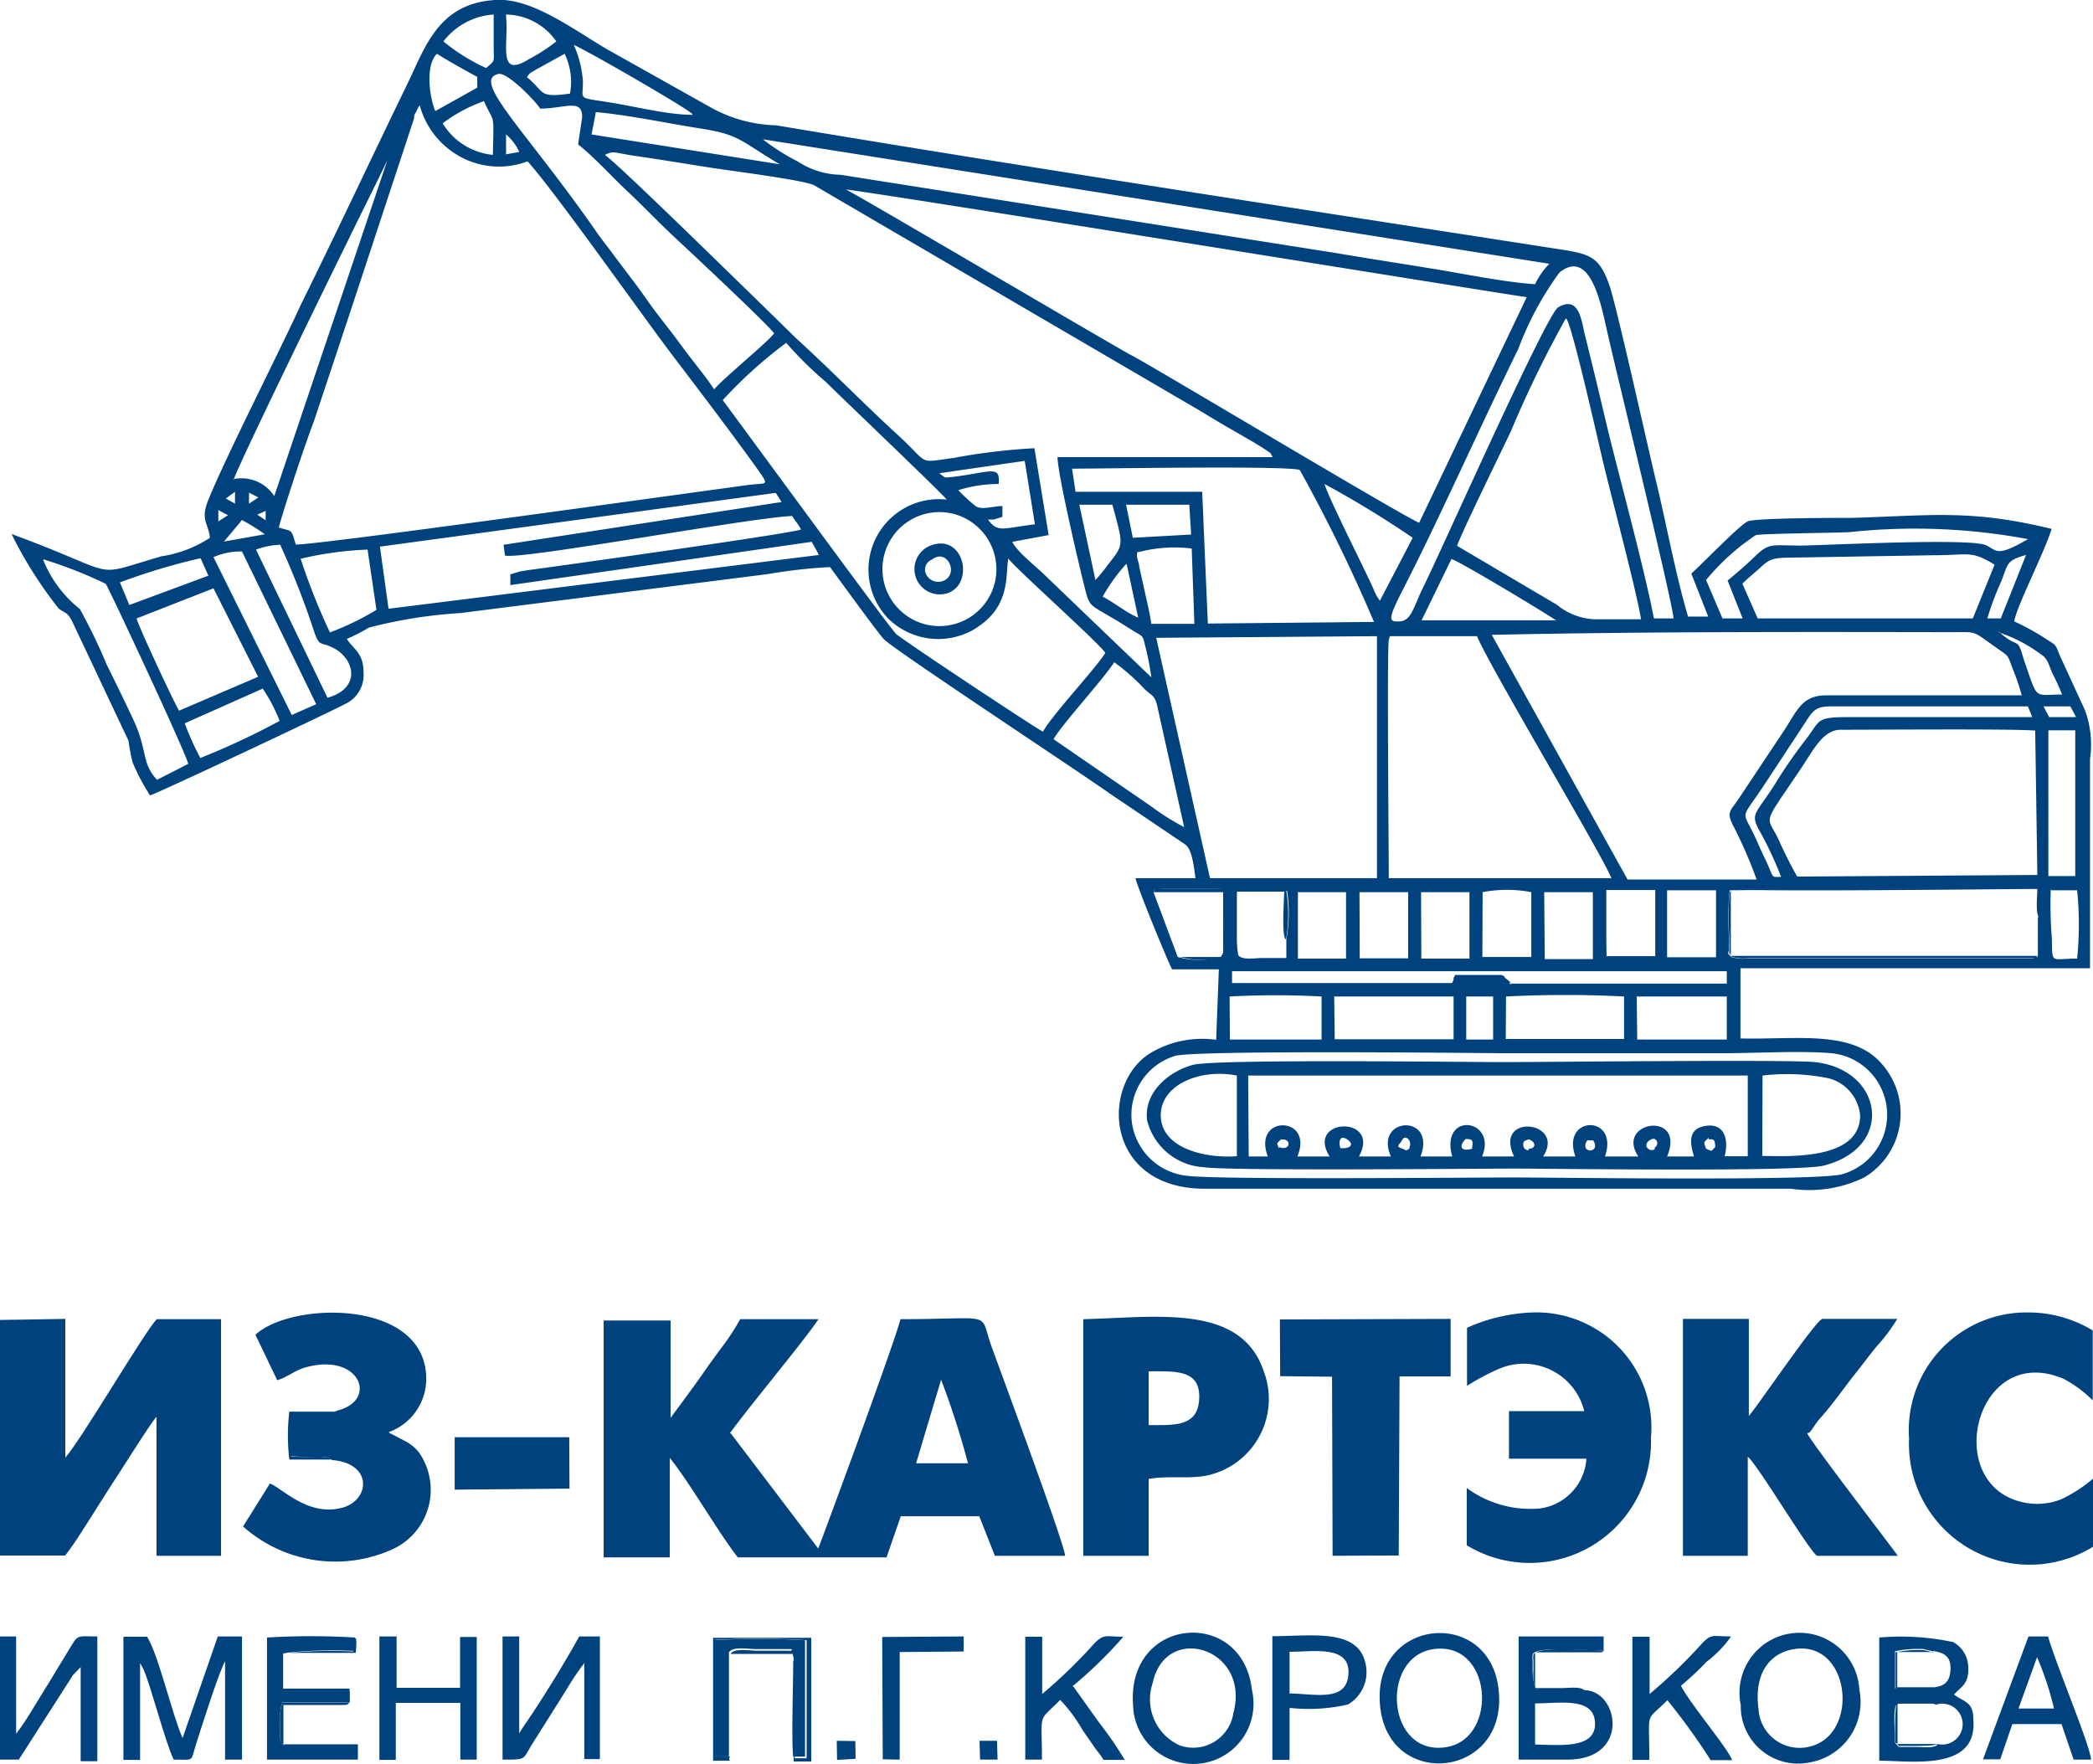 <?xml version="1.0" encoding="UTF-8"?> <svg xmlns="http://www.w3.org/2000/svg" viewBox="0 0 77.84 65.59"><defs><style>.cls-1{fill:#00427d;fill-rule:evenodd;}</style></defs><g id="Слой_2" data-name="Слой 2"><g id="Слой_1-2" data-name="Слой 1"><path class="cls-1" d="M7.81,20A4.53,4.53,0,0,1,6,20.69c-2.75.8-1.35.72-5.57-.83a15.35,15.35,0,0,0,1.76,2.78c.28.19.32.14.49.46l2.1,4.45a7.05,7.05,0,0,0,.15.8,7.86,7.86,0,0,0,.65,1.23c.29-.08,6.64-3.07,7.28-3.41A1.19,1.19,0,0,0,13.52,25c0-.73-.39-.86-.62-1.24a6.36,6.36,0,0,0,.82-.42,17.77,17.77,0,0,1,3.4-.54l11.44-1.45a19.45,19.45,0,0,1,2.31-.26c.28.38,1.69,2.33,2,2.68s7.22,4.9,8.4,5.74l2.83,1.91c.24.2.31.86.36,1.24H42.23c.07.34,1.16,3,1.36,3.39h1.74l-.1,2.62a3.76,3.76,0,0,0-2.52.54c-1.79,1.21-1.6,5,2.11,5H66.61a4.67,4.67,0,0,0,2.72-.42,2.77,2.77,0,0,0,.7-4.17c-1.08-1.34-3.19-.95-5.3-1l0-2.61h13c0-2.59,0-5.19,0-7.79a3.71,3.71,0,0,0-.19-1.81l-.92-2c-.17-.38-.1-.39-.44-.59a9.11,9.11,0,0,0-1.27-.71c.09-.57,1.15-2.62,1.39-3.44-3-.73-4.43-.5-7.42-.41-.58,0-3.58,0-3.88.13s-1.77,1.66-2.1,1.94l.63,1.6h-.75c-.46-1.55-.79-3.36-1.17-4.95-.25-1-1.51-6.72-1.77-7.41-.36-1-.69-1.12-1.78-1.29-9.71-1.51-19.53-3-29.2-4.62a5.25,5.25,0,0,1-2.4-.65L22.59,1.84c-1.36-.8-2.91-2-4.3-1.83-2,.18-2.49,1.77-3.12,3.07-1.35,2.78-2.63,5.52-4,8.29C10.43,13,8.39,17,7.74,18.61c-.29.73,0,.82.07,1.39M16.49,1.54a2.57,2.57,0,0,1,1.87-1c0,.4,0,.8,0,1.2,0,.59.07.49-.28.79A7.1,7.1,0,0,1,16.49,1.54Zm2.33-1a2.32,2.32,0,0,1,1.87,1,6.57,6.57,0,0,1-1,.65c-1.07.67-.85-.26-.85-1.23Zm6.93,3.73c-.92,0-2.12-.31-3.07-.46-1.23-.2-1-.07-1-.77a4,4,0,0,0-.34-1.37C21.89,1.91,25.51,4,25.75,4.24ZM19.6,2.87c.12-.19.1-.13.33-.28L21,2a2.42,2.42,0,0,1,.2,1.48C20,3.65,20.28,3.43,19.6,2.87Zm3.75,4.26c.62.58,1.19,1.19,1.81,1.76.3.28,3.45,3.22,3.63,3.51-.29.37-1.9,1.68-2.23,2.08-.35-.53-.83-1.09-1.25-1.67s-.84-1.07-1.25-1.66-.81-1.09-1.24-1.67c-.2-.28-.42-.54-.62-.83-2.64-3.8-4.7-5.68-3.66-5.9.33-.07,1.37,1,1.55,1.29.9,0,1.58-.4,1.56.33l-.15,1C22.14,5.88,22.72,6.54,23.35,7.13Zm-7.16-3c-.23-.54-.37-1.72.06-2.13.43.27,1,.59,1.5.86l0,.4Zm.28.45A5.79,5.79,0,0,1,18,3.76c.38.88.37.31.33,2A2.47,2.47,0,0,1,16.47,4.6Zm5.69-.41c1.17.1,2.63.41,3.84.6,1.54.24,1.49.45,3,1.34L22,5Zm34.92,6.4c-1.15-.08-2.6-.38-3.76-.57s-2.4-.38-3.64-.59L31.26,6.5A3,3,0,0,1,29.66,6a7.89,7.89,0,0,1-1.29-.82L57.62,9.81A2.84,2.84,0,0,0,57.08,10.59ZM18.82,5a1.83,1.83,0,0,1,.49.65l-.49.09ZM47.33,17h-8c0,.6.78,3.94,1,4.81s.16.61,1.48,1.44l.45.28c.22.13.24.11.31.41a10.63,10.63,0,0,1,.25,1.25l-3.89-3.73c-.32-.33-1.12-.94-1.28-1.31L39,19.9l-.53-3.23a22.86,22.86,0,0,0-3,.36c-1.44.19-.83.26-2.24-1-1.21-1.12-2.36-2.3-3.58-3.41l-1.77-1.73c-.51-.49-5-4.9-5.38-5.12.14-.11,0,0,.19-.09a.7.7,0,0,1,.25,0l.5.09,1,.15,1.95.31c.75.12,3.35.44,3.87.65L44.5,15.2c.5.3.94.57,1.42.84l.69.4.36.22.28.19,0,0Zm-38.65.87c.13-.49,3.9-8.2,4.3-9,.2-.43,1.39-2.8,1.44-2.95L10.2,18.45A1.45,1.45,0,0,0,8.68,17.82ZM31.46,7.05c.45,0,25.14,4,25.32,4l-4,8.39c-.48-.16-10.21-6-10.71-6.23C41.07,12.66,31.59,7.07,31.46,7.05ZM62.24,23l-.73,0c-.33-1.74-1.24-5.09-1.71-7-.28-1.19-.56-2.35-.85-3.52-.14-.55-.21-1.51-1-1.05-.43.24-4.25,8.84-5,10.37-.39.78-.45,1.28-.89,1.31s-.45-.08.15-1.25c1.36-2.66,2.88-6.09,4.25-8.87A11.85,11.85,0,0,1,58,10.13c1.17-.92,1.56,1.27,1.77,2.19C60.1,13.79,62.2,22.37,62.24,23ZM26.88,14.88a16.77,16.77,0,0,1,2.36-2.13,13.42,13.42,0,0,0,1.47,1.45c.52.52,4.41,4.23,4.5,4.38a2.62,2.62,0,0,0-2.13,4.47,2.66,2.66,0,0,0,3.05.41c1.48-.83,1.25-2,1.37-2.7,0,.14,3.32,3.1,3.61,3.52-.4.63-2,2.33-2.32,2.93-.15-.05-4.78-3.11-5.45-3.62-.11-.08-2.31-3.07-2.59-3.45Zm8.05,2.72,3.18-.46.38,2.36c-1.19.14-1.37.33-1.75-.18l.23,0,.31-.1,0-.4c-.32,0-.78.16-1,0a6.87,6.87,0,0,1-.64-.59A5,5,0,0,1,37.14,18c.07-.71-.27-.45-1.65-.27C35.05,17.77,35.2,17.79,34.93,17.6Zm4.94-.17c1.05,0,8.06-.12,8.47.05a59.81,59.81,0,0,1,2.76,5.65l-6.18.06-.21-4.9H40ZM11,20.25c-.18-.6-.11-.47-.63-.63.12-.51,1-3.18,1.29-3.91l1.31-3.94L15.4,4.4c0-.06,0-.15.07-.22a.92.92,0,0,1,.14-.26A3.1,3.1,0,0,0,17,5.76,3,3,0,0,0,19.62,6c1,1.1,4.26,5.73,5.41,7.24.92,1.21,2.41,3.17,3.27,4.39.29.43.17.33-.42.4C25.42,18.36,11.59,20.3,11,20.25ZM49.26,18A37.86,37.86,0,0,1,52.54,20l-1.22,2.34a1.55,1.55,0,0,1-.24-.44C50.67,21,49.41,18.52,49.26,18ZM8.4,18.54l.34-.25v.44Zm.86.19v-.41l.35.18Zm9.47,1.53.05.4c.58.17,9.12-1.41,10.68-1.47.1.17.23.3.33.5-.21.13-8.42,1.28-10.12,1.51l-.32.05-.37.11,0,.4,11.21-1.61c.09.18.18.3.26.49l-16,2-.32-2.31,14.72-2,.22.34Zm21.41-1.49h1.23c.42,1.56.44,1.46-.18,2.25a5.31,5.31,0,0,1-.45.55Zm1.74,0h2.35l.07,1.11L42.13,20Zm-33.76.62,0-.42.36.19Zm1.45-.25L9.88,19l0,.35Zm-1.24,1L9,19.34a7.89,7.89,0,0,1,.85.53ZM67,20.29c-1.13,0-1.2-.12-1.75.42-.28.27-.7.64-1,.88L64.81,23h-.75l-.61-1.43a8.49,8.49,0,0,1,1.85-1.67c.35-.06,2.89-.08,3.49-.11a22.8,22.8,0,0,1,6.63.26c-1.15.67-1.14.44-1.55.23C73.31,20,67.88,20.28,67,20.29Zm-8.75-8.44c.22.22,1.24,4.81,1.42,5.54.29,1.2,1.22,4.71,1.36,5.64l-1.76,0a2.37,2.37,0,0,1-1.37-.54l-3.71-2.19c.2-.57,1.6-3.41,2-4.26A41.62,41.62,0,0,1,58.23,11.85ZM9.52,20.44a2.87,2.87,0,0,1,.9-.18,31,31,0,0,1,1.29,3.31c.18.46.19.3.61.49.85.37,1.17,1.52-.14,1.89Zm32.8.1a5.22,5.22,0,0,1,2-.14l.1,2.8-1.6,0c-.07-.46-.19-.93-.29-1.4l-.16-.72c0-.11-.06-.23-.08-.36a.57.57,0,0,1,0-.14C42.29,20.48,42.35,20.55,42.32,20.54Zm-34.38.18A2.48,2.48,0,0,1,9,20.51l2.76,5.68-.91.4Zm3.24.06a12.79,12.79,0,0,1,2.49-.34L14,22.68a10.21,10.21,0,0,1-1.73.84A24.1,24.1,0,0,1,11.18,20.78ZM74.41,23h-.5a10.37,10.37,0,0,1,.51-1.36c.26-.65.18-.8.93-1Zm-72.8-2.2a17,17,0,0,1,2.32.91c.08.08,3,6.32,3.07,6.7L5.84,29c-.59-.63-.34-1.07-.87-2.21-.32-.69-.67-1.4-1-2.07a21.07,21.07,0,0,0-1-2.07A4.43,4.43,0,0,1,1.61,20.83ZM73.37,23h-8l-.57-1.29c.19-.2.44-.39.69-.62s.39-.35,1-.35l5.39-.09c1.38,0,1.41-.19,2.3.35Zm-68.56-.5-.35-.84a23.43,23.43,0,0,1,3-.9l.29.65ZM37,21.66a2.12,2.12,0,1,1-1.54-2.55A2.13,2.13,0,0,1,37,21.66Zm4.9-.69.43,2c-.45-.19-.89-.56-1.32-.78A6.71,6.71,0,0,1,41.86,21Zm12.08-.18c.37.12,3.48,2,3.89,2.28l-5,0ZM5.08,23l2.86-1.12L9.6,25.17,6.66,26.43C6.48,26.15,5.14,23.27,5.08,23Zm69.26.52a5.57,5.57,0,0,1,1.53.79c.29.18.3.36.45.71a8.41,8.41,0,0,1,.37.81c-1.08,0-.88.25-1.42-1.29C75,23.6,75.09,24.19,74.34,23.49Zm-18.86.09c5.48-.12,11.58-.11,17-.1,1.14,0,.81-.08,1.84.63.4.28.34.22.53.72a8.59,8.59,0,0,1,.34,1H67.92c-.9,0-1.08.56-1.55,1.28l-1.75,2.63c-.29.41-.41.45-.16.94a16.74,16.74,0,0,1,.87,2h-4.8ZM43,23.72l8.21-.06v9H45Zm33,2.55h1l.21.4h-1Zm-9.7,6.34c-.5,0-.28.1-.68-.72-.16-.32-.28-.64-.44-.95-.39-.8-.42-.47.4-1.7l1.65-2.51c.31-.49.52-.46,1.19-.46h7l.16.4H68.73c-1.27,0-1,.13-1.64.92-.38.5-.73,1-1.07,1.56-.69,1.09-.92,1.09-.63,1.66A13.78,13.78,0,0,1,66.24,32.61ZM7.45,28.19a10.77,10.77,0,0,1-.58-1.29l2.9-1.29a5.94,5.94,0,0,1,.63,1.2A28,28,0,0,1,7.45,28.19Zm31.73-.7c.34-.58,1.78-2.14,2.26-2.86a7.66,7.66,0,0,1,1.13,1c.26.25.37.21.47.63l1,4.5A8.76,8.76,0,0,1,42.83,30Zm37-.33h1l0,5.42h-1Zm-.49,0,.08,5.38-8.93.06a14.56,14.56,0,0,1-.69-1.37c-.45-.94-.64-.47.75-2.53.53-.78.88-1.55,1.54-1.56C69.93,27.14,74.83,27.1,75.68,27.17Zm-24-3.5,3.24,0c.5,1.19,4.64,8.1,5,9l-8.28,0c0-1-.07-8.48,0-8.86ZM42.9,33.18c.07-.1-.15-.12.61-.12h1.31c1,0,.57,0,.67.11a4.93,4.93,0,0,1,0,1.17,5.74,5.74,0,0,1,0,1.09l-.09.16a3,3,0,0,1-1.6,0Zm12.24,0a4.76,4.76,0,0,1,1.81,0l0,2.41-1.82,0Zm-7.3,1.8,0,.65h-.94c-.23,0-.71.09-.85-.11A9.53,9.53,0,0,1,46,33.14a5.81,5.81,0,0,1,1.87,0A5.48,5.48,0,0,1,47.84,34.94Zm.43-1.8,1.79,0,0,2.47H48.27Zm2.29,0h1.81l0,2.46H50.57Zm2.29,0h1.8l0,2.47H52.86Zm4.58,0h1.81l0,2.49H57.45ZM59.74,35V33.1h1.82v2.46l-1.81,0ZM62,33.11h1.82l0,2.49H62Zm2.33,0L75.79,33a2.3,2.3,0,0,1,0,1.16l0,1.4c-.14.11.12,0-.2.08H65a1.33,1.33,0,0,1-.64-.06l-.05-.09c-.09-.4,0,.34,0-.12a2.22,2.22,0,0,1,0-.37,12.89,12.89,0,0,1,0-1.75Zm11.92,0h1a12.65,12.65,0,0,1,0,2.54c-1,0-.92.23-.94-.75A15.23,15.23,0,0,1,76.27,33.06ZM54,36.56H45.82l0-.44,18.4,0v.46h-8c-.26-.12.15.18-.09-.09L56,36.39c-.15-.16.08,0-.15-.13l-1.73,0C54,36.45,54.12,36.35,54,36.56Zm-8.27.5a31.91,31.91,0,0,1,3.42,0l0,1.6H45.74Zm3.89,0h4.44v1.59H49.64Zm4.91,0,1,0v1.6h-1Zm1.48,0a42.67,42.67,0,0,1,4.39,0v1.58H56Zm4.86,0,3.35,0v1.6H60.89ZM42.09,41.7a2.29,2.29,0,0,1,1.61-2.43c.71-.22,11-.11,12.2-.1h8.16c1.23,0,2.89-.1,4.07,0a2.3,2.3,0,0,1,.38,4.5c-.88.26-10.81.12-12.17.12-1.67,0-11,.09-12.18-.06A2.31,2.31,0,0,1,42.09,41.7Z"></path><path class="cls-1" d="M27.14,53.31c.72-1,2.81-3.5,3.3-4.25H27.53a8.92,8.92,0,0,1-.65,1c-.23.31-.41.55-.64.88-.43.62-.85,1.18-1.3,1.79l0-3.62H22.45c0,2.9,0,5.93,0,8.81h2.46l0-3.7c.71.87,1.77,2.72,2.53,3.7.44,0,2.48,0,2.82,0l2.71,0,.53-1.53h2.92L37,57.86h2.61c0-.39-2.36-6.75-2.74-7.8-.47-1.32.18-1-3.38-1-.26,1-3,8.4-3.06,8.53l-3.25-4.28m7.82-2a30.9,30.9,0,0,1,1,3.11l-1.93,0Z"></path><path class="cls-1" d="M2.41,57.86c.31-.33,1.36-2.07,1.7-2.58s1.5-2.37,1.71-2.59l0,5.17H8.22V49.06H5.83c-.49.52-2.74,4.38-3.4,5.15V49.05L0,49.09C0,51.9,0,55,0,57.85H2.41"></path><path class="cls-1" d="M67.29,53.28c.17-.19.21-.32.4-.53.47-.53.79-1,1.25-1.59.29-.36.53-.69.83-1.06a6.71,6.71,0,0,0,.79-1.05H67.78c-.22,0-2.36,3.17-2.74,3.61V49.05H62.59l0,8.81H65V54.18c.31.2,2.33,3.58,2.58,3.68l3,0c-.35-.49-3.24-4.24-3.37-4.56"></path><path class="cls-1" d="M42.75,55c.6-.12,1.38,0,2.06-.11A2.91,2.91,0,0,0,47,51C46.15,48.46,43,49,40.29,49.06l0,8.8h2.43V55m0-4c1,0,1.92-.07,1.88,1s-.91,1-1.88,1Z"></path><path class="cls-1" d="M42.67,41.7a2.31,2.31,0,0,0,2.12,1.71c.89.14,10.19.05,11.55.05s10.52.13,11.48-.11c2.67-.67,2.22-3.58-.33-3.85-.87-.1-10.23,0-11.59,0s-10.67-.12-11.52.1-1.89,1-1.71,2.12M46,43c-1.26.09-2.81-.33-2.83-1.5S44.66,39.73,46,40Zm19.55-3A7.74,7.74,0,0,1,68,40.1a1.57,1.57,0,0,1,1.18,1.38c0,1.67-2.65,1.52-3.64,1.51ZM46.42,40H65l0,3h-.86c.16-.61,0-1.23-.69-1.13s-.6.63-.45,1.14H62c.72-1.72-1.95-1.32-1.07,0H59.69c.54-1.57-1.65-1.54-1.1,0l-1.2,0c.86-1.33-1.86-1.63-1.08,0H55.12c.58-1.42-1.58-1.69-1.11,0H52.83c.61-1.61-1.76-1.48-1.1,0H50.54c.84-1.53-2-1.45-1.09,0h-1.2c.64-1.52-1.69-1.57-1.1,0h-.71Zm8.33,2.72c-.39.12-.53-.07-.24-.36C54.77,42.36,54.79,42.42,54.75,42.67Zm-7.18,0c-.11-.26-.09-.16.06-.34C48.06,42.32,48,42.83,47.57,42.66Zm2.29,0c-.07-.15-.08-.54.22-.36S50.25,42.73,49.86,42.7Zm2.56,0c-.21.09,0,.1-.27,0s-.11-.12,0-.33S52.53,42.42,52.42,42.66Zm4.43.06a.2.2,0,0,1-.2-.21c0-.16.08-.14.2-.2C57.15,42.47,57.12,42.73,56.85,42.72Zm2.4-.37c.32.5-.54.5-.22,0Zm2.29.33c-.13.08-.24,0-.29-.07s0-.23.12-.27C61.59,42.23,61.74,42.56,61.54,42.68Zm2-.37c.21,0,.24,0,.25.29-.17.15-.08.18-.34.06C63.37,42.47,63.32,42.53,63.55,42.31Z"></path><path class="cls-1" d="M54.56,51.54a8.61,8.61,0,0,1,1.16-.62,2.32,2.32,0,0,1,3.2,1.56h-2.8v1.77H59a2,2,0,0,1-1.73,1.85,4,4,0,0,1-2.72-.76v2.13a4.51,4.51,0,0,0,6.85-4A4.28,4.28,0,0,0,57,48.81a6.54,6.54,0,0,0-2.44.57v2.16"></path><path class="cls-1" d="M12.52,52.49s0,.09-.42.13c-.14,0-.3,0-.44,0H10.8l0,1.53c.53.06,1.14,0,1.42.06l.14.09c1.53.13,1.4,1.52.34,1.78-1.24.31-2.15-.69-2.66-.91l-1,1.6a5.16,5.16,0,0,0,5.53.86,2.43,2.43,0,0,0,1-3.63,1.67,1.67,0,0,0-.53-.42l-.44-.23c-.17-.09-.06,0-.14-.09a2.11,2.11,0,0,0,1.39-1.88c.11-3.09-5-3-6.35-1.74l.81,1.69c.41-.12.65-.38,1.14-.5,2-.5,2.63,1.33,1,1.65"></path><path class="cls-1" d="M77.83,55a5.19,5.19,0,0,1-1.2.77,2.46,2.46,0,0,1-1.59.05c-2.79-.84-1.5-5.91,1.71-4.54a4.52,4.52,0,0,1,1.08.8V49.48a4.63,4.63,0,0,0-2.41-.67A4.38,4.38,0,0,0,71,53.5a4.49,4.49,0,0,0,6.88,4V55"></path><polyline class="cls-1" points="47.61 51.18 49.54 51.2 49.56 57.86 52.02 57.85 52.05 51.19 53.95 51.19 53.95 49.05 47.6 49.07 47.61 51.18"></polyline><path class="cls-1" d="M6.49,65.44c.75,0,.59.1.8-.57s.86-2.7,1.08-3.09c0,1.22,0,2.44,0,3.66H9V60.86h-.9L6.79,64.64c-.39-.88-.9-3.11-1.32-3.77H4.59l0,4.58.62,0V61.85l.14.26c.32.79.78,2.63,1.11,3.33"></path><path class="cls-1" d="M72.69,63c.26-.29.54-.37.51-1a1.08,1.08,0,0,0-.56-.93,9.36,9.36,0,0,0-2.75-.17l0,4.58c1.18,0,3.66.41,3.5-1.52,0-.67-.31-.64-.72-.94m-.75-.23a2.3,2.3,0,0,1-1.44,0V61.41a4,4,0,0,1,1.06-.08l.29.07s0,0,.07,0c.41.07.65.2.64.66S72.34,62.7,71.94,62.75Zm.12,2.11c-.15.12-.54.07-.78.07h-.45c-.26,0-.19,0-.26-.08s-.08,0-.08-.34c0-.21-.07-1.06.07-1.15s0,0,.14-.07l.21,0h.37c.29,0,.53-.06.73.07A.76.76,0,1,1,72.06,64.86Z"></path><polyline class="cls-1" points="16.91 55.4 21.18 55.36 21.17 53.45 16.91 53.45 16.91 55.4"></polyline><path class="cls-1" d="M2.69,62.32,3,62s0,0,0,0v3.5l.62,0V60.86c-.66,0-.71-.08-.94.3l-.88,1.45c-.4.63-.79,1.34-1.2,1.87V60.86H0l0,4.58h.7l2-3.12"></path><path class="cls-1" d="M18.73,65.44c.88,0,.7,0,1.07-.59l1.26-2a9.63,9.63,0,0,1,.67-1c0,1.17,0,2.47,0,3.57h.58V60.86h-.77c-.41.76-1.17,2-1.68,2.77-.12.19-.49.71-.55.84V60.86h-.62l0,4.58"></path><path class="cls-1" d="M64.74,63.41a2.13,2.13,0,0,0,2.53,2.14,2.28,2.28,0,0,0,1.88-2.71,2.23,2.23,0,1,0-4.41.57m1.88-2.06c2.19-.47,2.6,3.17.67,3.61a1.53,1.53,0,0,1-1.89-1.41C65.24,62.38,65.7,61.55,66.62,61.35Z"></path><path class="cls-1" d="M51.34,63.56c.4,3.06,4.86,2.54,4.38-.84-.43-3-4.82-2.51-4.38.84m1.92-2.22c2.24-.38,2.49,3.29.56,3.63C51.58,65.37,51.3,61.68,53.26,61.34Z"></path><path class="cls-1" d="M42.14,63.42a2.24,2.24,0,1,0,4.42-.57c-.34-3.09-4.67-2.75-4.42.57m3.73.29a1.51,1.51,0,0,1-2,1.2,1.88,1.88,0,0,1-1-2.32C43.35,60.32,46.52,61.29,45.87,63.71Z"></path><path class="cls-1" d="M58.93,62.86H57.5c-.4,0-.24,0-.4-.08A2.09,2.09,0,0,1,57,62.1c0-.1,0-.28,0-.37a.65.65,0,0,1,0-.2c.1-.33,2-.12,2.64-.16v-.51H56.48l0,4.58c.6,0,1.21,0,1.81,0,2.38,0,1.9-2.6.62-2.58m-1.82,2V63.35c.92,0,2.19-.25,2.23.72S58.06,64.9,57.11,64.88Z"></path><path class="cls-1" d="M14.77,63.33h2.35l0,2.11.61,0V60.88l-.62,0v1.89l-2.36,0V60.86h-.64c0,1.2,0,3.55,0,4.59l.61,0V63.33"></path><path class="cls-1" d="M39.94,62.67a16.53,16.53,0,0,0,1.84-1.8c-.65,0-.72-.12-1.08.25A19.63,19.63,0,0,1,38.76,63V60.87h-.63c0,1.5,0,3.07,0,4.57h.62c0-1.83-.17-1.36.68-2.22a5.61,5.61,0,0,1,.83,1.12l.39.56c.14.22.28.35.39.55h.79a13.51,13.51,0,0,0-.94-1.37c-.19-.26-.85-1.19-1-1.4"></path><path class="cls-1" d="M62.53,62.68a10.82,10.82,0,0,0,.94-.88,4.26,4.26,0,0,0,.91-.94c-.67,0-.72-.12-1.08.26A19.4,19.4,0,0,1,61.35,63V60.87h-.64v4.58h.63c0-1.94-.17-1.36.67-2.22a23.73,23.73,0,0,1,1.61,2.23h.8c-.18-.47-1.56-2.09-1.9-2.76"></path><path class="cls-1" d="M48,63.52a6.43,6.43,0,0,0,2.13-.13,1.39,1.39,0,0,0,.65-1.54c-.29-1.3-2-1-3.46-1v4.6l.64,0,0-1.92m0-2.1c.92,0,2.25-.25,2.19.82s-1.26.74-2.19.73Z"></path><path class="cls-1" d="M10.54,64.9c-.18-.18-.12-.41-.12-.76a1.92,1.92,0,0,1,.08-.82H13l0-.42-2.47,0a3.76,3.76,0,0,1,0-1.42,16.44,16.44,0,0,1,2.68-.08v-.5a27.34,27.34,0,0,0-3.28,0v4.54h3.38v-.57l-2.73,0"></path><path class="cls-1" d="M74.84,64.12h1.83l.45,1.32h.65c-.06-.6-1.32-3.57-1.6-4.58h-.73l-1.69,4.57h.64l.45-1.31m.92-2.49a11.56,11.56,0,0,1,.63,1.91H75.07Z"></path><path class="cls-1" d="M27.11,65.31V61.45c.14-.23.71-.12,1-.12h1.1c.46,0,.13,0,.24.1s0,0,.05.17,0,.14,0,.21c0,.82-.07,3,0,3.52l.44,0V61a29.64,29.64,0,0,0-3.41,0l0,4.32h.53"></path><polyline class="cls-1" points="33.46 61.44 35.84 61.42 35.84 60.86 32.81 60.88 32.83 65.43 33.46 65.44 33.46 61.44"></polyline><path class="cls-1" d="M34.66,20.27a.94.94,0,1,0,.58,1.79c1-.34.63-2.19-.58-1.79m0,.54c.55-.43,1,.49.47.77a.5.5,0,0,1-.65-.16A.4.4,0,0,1,34.66,20.81Z"></path><path class="cls-1" d="M64.37,35.57a1.33,1.33,0,0,0,.64.06H75.58c.32,0,.06,0,.2-.08l-11.41,0,0-2.49c.63.12,10.39,0,11.4,0,0,.21-.08,1,.08,1.06a2.3,2.3,0,0,0,0-1.16l-11.44.09-.09.16a12.89,12.89,0,0,0,0,1.75c0,.11,0,.28,0,.37.06.46-.06-.28,0,.12l.05.09"></path><path class="cls-1" d="M27.11,65.31h-.53l0-4.32A29.64,29.64,0,0,1,30,61v4.39l-.44,0c-.09-.49,0-2.7,0-3.52,0-.07,0-.15,0-.21s0-.14-.05-.17.22-.09-.24-.1h-1.1c-.3,0-.87-.11-1,.12l2.35,0v4h.65v-4.6l-3.65,0,0,4.57h.41c.39,0,.1,0,.22-.14"></path><path class="cls-1" d="M13,63.33H10.5a1.92,1.92,0,0,0-.08.82c0,.35-.06.58.12.76V63.41h1.93c.51,0,.44,0,.5-.07S13,63,13,62.8H10.53V61.47l2.7,0c.06-.68,0-.5-.09-.55v.5a16.44,16.44,0,0,0-2.68.08,3.76,3.76,0,0,0,0,1.42l2.47,0,0,.42"></path><path class="cls-1" d="M46,35.48V33.16h1.76c0,.27-.11,1.72.07,1.78a5.48,5.48,0,0,0,0-1.85,5.81,5.81,0,0,0-1.87,0A9.54,9.54,0,0,0,46,35.48"></path><path class="cls-1" d="M12.39,54.31l-.14-.09c-.28-.09-.89,0-1.43-.06l0-1.53h.86c.14,0,.3,0,.44,0,.43,0,.38-.11.42-.13l-1.78,0a7.54,7.54,0,0,0,0,1.78h1.67"></path><path class="cls-1" d="M45.49,33.17v2.42l-1.6,0a3,3,0,0,0,1.6,0l.09-.16a5.74,5.74,0,0,0,0-1.09,4.93,4.93,0,0,0,0-1.17c-.1-.11.3-.12-.67-.11H43.51c-.76,0-.54,0-.61.12h2.59"></path><path class="cls-1" d="M57.1,62.79c.16.09,0,.07.4.08h1.43c-.14-.16-.59-.09-.84-.09s-.66,0-1,0l0-1.33c.39,0,2.25,0,2.48,0l.1-.07c-.64,0-2.54-.17-2.64.16a.65.65,0,0,0,0,.2c0,.09,0,.27,0,.37a2.09,2.09,0,0,0,.06.69"></path><polyline class="cls-1" points="31.13 65.45 31.82 65.41 31.81 64.75 31.12 64.74 31.13 65.45"></polyline><polyline class="cls-1" points="36.45 65.44 37.1 65.44 37.08 64.74 36.43 64.74 36.45 65.44"></polyline><path class="cls-1" d="M71.94,62.75l-1.38,0V61.44h1.36s-.05-.06-.07,0l-.29-.07a4,4,0,0,0-1.06.08v1.37a2.3,2.3,0,0,0,1.44,0"></path><path class="cls-1" d="M70.57,64.85c.07.13,0,.07.26.08h.45c.24,0,.63,0,.78-.07H70.57V63.36H72c-.2-.13-.45-.07-.73-.07h-.37l-.21,0c-.15,0-.06,0-.14.07s-.07.94-.07,1.15c0,.37,0,.28.08.34"></path></g></g></svg> 